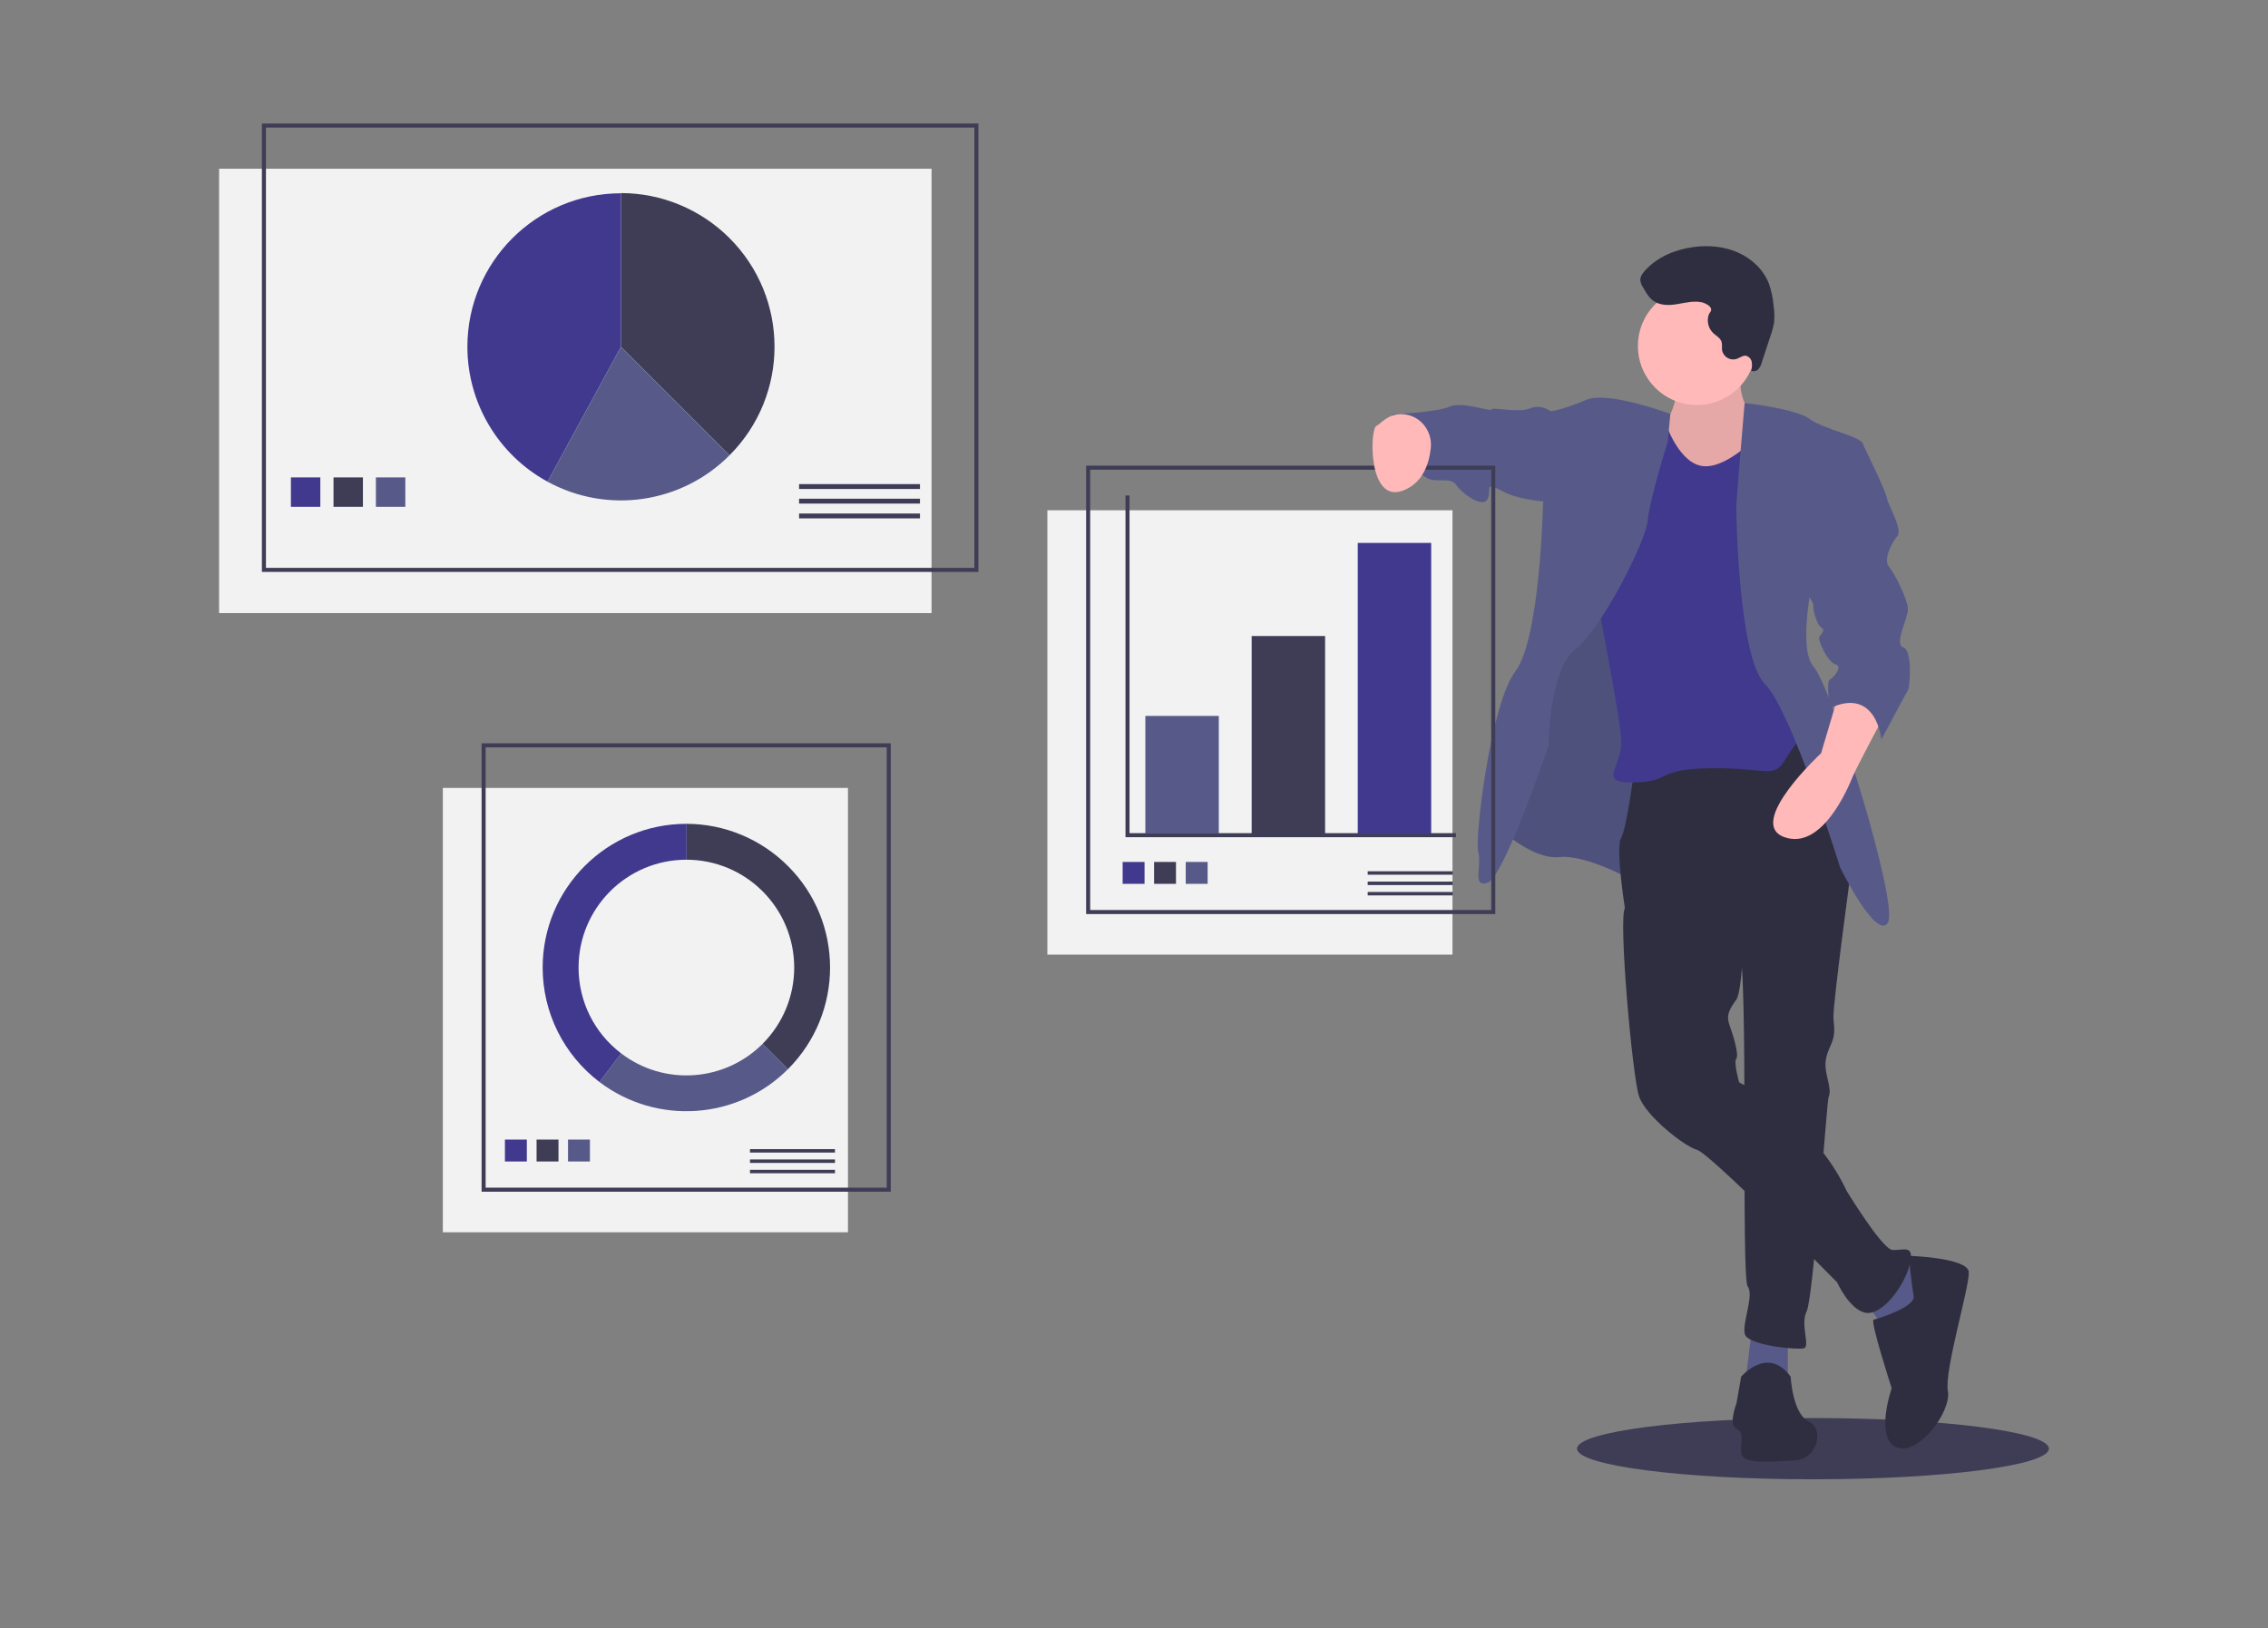 <?xml version="1.0" encoding="utf-8"?>
<!-- Generator: Adobe Illustrator 24.0.2, SVG Export Plug-In . SVG Version: 6.00 Build 0)  -->
<svg version="1.1" id="a329d3bf-4b11-4261-9182-40685c3b1c8f"
	 xmlns="http://www.w3.org/2000/svg" xmlns:xlink="http://www.w3.org/1999/xlink" x="0px" y="0px" viewBox="0 0 1118 802.8"
	 style="enable-background:new 0 0 1118 802.8;" xml:space="preserve">
<rect x="0" y="0" width="1118" height="802.8" fill="#808080" stroke="none"/>
<style type="text/css">
	.st0{fill:#3F3D56;}
	.st1{fill:#F2F2F2;}
	.st2{fill:none;stroke:#3F3D56;stroke-width:2;stroke-miterlimit:10;}
	.st3{fill:#41398E;}
	.st4{fill:#575A89;}
	.st5{fill:#FFB9B9;}
	.st6{opacity:0.1;enable-background:new    ;}
	.st7{fill:#2F2E41;}
</style>
<g>
	<title>Savings</title>
	<ellipse class="st0" cx="893.7" cy="714.3" rx="116.3" ry="15.1"/>
	<rect x="108" y="83.2" class="st1" width="351.2" height="219.1"/>
	<rect x="130.1" y="61.9" class="st2" width="351.2" height="219.1"/>
	<path class="st0" d="M359.6,224.5c29.6-29.6,29.6-77.5,0-107.1c-14.2-14.2-33.5-22.2-53.5-22.2V171L359.6,224.5z"/>
	<path class="st3" d="M306.1,95.3c-41.8,0-75.7,33.9-75.7,75.7c0,27.7,15.2,53.2,39.5,66.5l36.2-66.5V95.3z"/>
	<path class="st4" d="M359.6,224.5L306.1,171l-36.2,66.5C299.4,253.6,335.9,248.3,359.6,224.5L359.6,224.5z"/>
	<rect x="143.4" y="235.4" class="st3" width="14.5" height="14.5"/>
	<rect x="164.4" y="235.4" class="st0" width="14.5" height="14.5"/>
	<rect x="185.3" y="235.4" class="st4" width="14.5" height="14.5"/>
	<rect x="393.9" y="238.7" class="st0" width="59.6" height="2.4"/>
	<rect x="393.9" y="245.9" class="st0" width="59.6" height="2.4"/>
	<rect x="393.9" y="253.2" class="st0" width="59.6" height="2.4"/>
	<rect x="218.3" y="388.5" class="st1" width="199.7" height="219.1"/>
	<rect x="238.4" y="367.5" class="st2" width="199.7" height="219.1"/>
	<rect x="248.9" y="561.9" class="st3" width="10.8" height="10.8"/>
	<rect x="264.5" y="561.9" class="st0" width="10.8" height="10.8"/>
	<rect x="280" y="561.9" class="st4" width="10.8" height="10.8"/>
	<rect x="369.7" y="566.6" class="st0" width="41.9" height="1.7"/>
	<rect x="369.7" y="571.7" class="st0" width="41.9" height="1.7"/>
	<rect x="369.7" y="576.8" class="st0" width="41.9" height="1.7"/>
	<path class="st0" d="M338.3,406.2v17.7c29.4,0,53.2,23.8,53.2,53.2c0,14.1-5.6,27.6-15.6,37.6l12.5,12.5
		c27.7-27.7,27.7-72.6,0-100.2C375.1,413.7,357.1,406.2,338.3,406.2z"/>
	<path class="st4" d="M388.4,527.2l-12.5-12.5c-18.8,18.8-48.6,20.8-69.7,4.7l-10.7,14.1C323.7,554.9,363.4,552.2,388.4,527.2z"/>
	<path class="st3" d="M285.2,477.1c0-29.4,23.8-53.2,53.2-53.2v-17.7c-39.1,0-70.9,31.7-70.9,70.9c0,22.2,10.4,43,28,56.4l10.7-14.1
		C292.9,509.3,285.2,493.7,285.2,477.1z"/>
	<path class="st5" d="M858.3,174.6c0,0-3.3,24.4,5.2,27.2c8.5,2.8,6.1,24.4,6.1,24.4l-25.4,19.2l-22.5,1.9l-5.6-29.1l3.3-7.5
		c0,0,12.7-15,3.8-30.5C814.2,164.8,858.3,174.6,858.3,174.6z"/>
	<path class="st6" d="M858.3,174.6c0,0-3.3,24.4,5.2,27.2c8.5,2.8,6.1,24.4,6.1,24.4l-25.4,19.2l-22.5,1.9l-5.6-29.1l3.3-7.5
		c0,0,12.7-15,3.8-30.5C814.2,164.8,858.3,174.6,858.3,174.6z"/>
	<path class="st4" d="M834.8,364.8l-29.6,69.5c0,0-23-13.1-36.6-11.7c-13.6,1.4-30.5-15-30.5-15l16.9-81.7l31.5-86.9l43.7,27.7
		L834.8,364.8z"/>
	<path class="st6" d="M834.8,364.8l-29.6,69.5c0,0-23-13.1-36.6-11.7c-13.6,1.4-30.5-15-30.5-15l16.9-81.7l31.5-86.9l43.7,27.7
		L834.8,364.8z"/>
	<polygon class="st4" points="881.3,660.1 881.3,682.6 860.2,682.6 863.5,656.3 	"/>
	<polygon class="st4" points="936.2,621.1 951.7,630.5 940.5,656.3 928.7,654.9 917.5,638.9 	"/>
	<path class="st7" d="M885.5,358.2l27.7,65.3c0,0-9.9,72.3-9.4,78.4c0.5,6.1,0.9,8.5-1.4,13.6s-3.3,8.5-1.9,14.6
		c1.4,6.1,1.9,8.5,0.9,10.8c-0.9,2.3-7.5,99.1-10.8,105.6c-3.3,6.6,1.9,17.4-1.4,18.3s-27.7-1.4-29.1-7s4.7-19.2,1.4-23.5
		s0.5-156.3-4.2-166.7c-4.7-10.3-56.3-19.7-56.3-19.7s-4.7-30-1.9-34.7c2.8-4.7,6.6-34.3,6.6-34.3L885.5,358.2z"/>
	<path class="st7" d="M858.3,678.8c0,0,13.1-15.5,24.4,0c0,0,0.9,18.3,8.9,22.1c8,3.8,4.2,18.8-7,19.2c-11.3,0.5-25.8,2.3-26.3-3.8
		c-0.5-6.1,1.9-9.9-2.3-11.7c-4.2-1.9,0-12.7,0-12.7L858.3,678.8z"/>
	<path class="st7" d="M859.7,454.4c0,0-0.5,33.8-3.8,38.5c-3.3,4.7-5.2,7.5-3.3,12.7c1.9,5.2,4.7,14.6,3.3,16.4s1.4,11.7,1.4,11.7
		s36.1,17.4,53,53.5c0,0,17.4,28.6,22.5,29.1c5.2,0.5,11.3-3.3,8.5,7.5c-2.8,10.8-13.6,24.9-21.6,23.5c-8-1.4-14.1-15-14.1-15
		s-62.4-63.4-69-65.3s-25.4-16.9-28.6-26.3c-3.3-9.4-10.3-87.8-7-93s15.5-12.2,15.5-12.2L859.7,454.4z"/>
	<path class="st7" d="M940.9,619.2c0,0,29.1,0.9,29.6,8c0.5,7-12.2,48.8-10.3,58.7c1.9,9.9-14.6,32.4-25.4,27.7
		c-10.8-4.7-2.3-29.1-2.3-29.1s-10.8-33.3-8.9-33.8c1.9-0.5,20.7-6.1,19.7-11.7C942.3,633.3,940.9,619.2,940.9,619.2z"/>
	<circle class="st5" cx="836.5" cy="170.6" r="29.1"/>
	<path class="st3" d="M865.8,215.5c0,0-16,16.9-27.7,14.1c-11.7-2.8-17.8-23-17.8-23l-21.1-3.8c0,0-15,66.7-15,73.2s15,77.5,15,90.1
		c0,12.7-12.2,20.2,6.6,19.7s9.9-6.6,37.1-7c27.2-0.5,31.5,5.6,37.1-4.2c3.8-6.4,8.6-12.3,14.1-17.4l-9.9-34.7l-1.4-98.1
		c0,0-12-23.5-17.5-21.6C865.2,202.8,868.2,213.1,865.8,215.5z"/>
	<path class="st4" d="M860,198.7c0,0,25,2.7,32.1,7.9c7,5.2,26.8,8.9,26.3,12.7c-0.5,3.8-23,57.3-23,57.3s-10.3,42.3-1.4,52.1
		c8.9,9.9,42.3,117.4,36.6,126.3s-23.5-27.2-23.5-27.2s-23.9-77.5-37.1-90.6c-13.1-13.1-14.1-84-14.1-87.3S860,198.7,860,198.7z"/>
	<path class="st4" d="M823.4,204.1c0,0-30.8-11.6-41.6-6.9s-17.4,5.6-17.4,5.6l-3.8,46c0,0-1.4,66.2-13.6,82.2s-20.2,82.6-18.3,89.2
		c1.9,6.6-3.3,17.8,4.7,15c8-2.8,30-67.6,30-67.6s0-37.1,13.1-47.4c13.1-10.3,34.7-53,35.7-63.4c0.9-10.3,9.9-39,9.9-39L823.4,204.1
		z"/>
	<path class="st5" d="M929.2,352.1c0,0-14.1,26.3-16,31c-1.9,4.7-15,36.6-33.8,29.6c-18.8-7,18.3-41.3,18.3-41.3l8.5-28.6
		C906.2,342.7,928.3,338,929.2,352.1z"/>
	<path class="st4" d="M769.1,202.8h-4.7c0,0-4.7-3.8-10.3-1.4c-5.6,2.3-18.8-0.9-18.8,0.5c0,1.4-14.6-4.2-20.7-1.4
		c-6.1,2.8-28.2,3.8-28.2,3.8s-8.9,22.5-2.8,26.8c6.1,4.2,15,0.9,19.2,4.2c4.2,3.3,12.2-0.5,15,3.8c2.8,4.2,13.1,11.7,15.5,7
		c2.3-4.7-2.3-8.9,7.5-3.8c9.9,5.2,25.4,5.2,25.4,5.2L769.1,202.8z"/>
	<path class="st7" d="M839.1,149.1c-3.9-0.9-8,0.1-12,0.8c-4,0.7-8.4,0.9-11.8-1.4c-2.5-1.6-4-4.4-5.5-7c-0.6-0.9-1-2-1.2-3.1
		c-0.2-1.9,1.1-3.7,2.4-5.1c6.1-6.7,14.9-10.3,23.9-11.5c7.4-1,15-0.3,21.8,2.7c6.8,3,12.6,8.4,15.3,15.4c1.2,3.5,2,7.2,2.3,11
		c0.4,2.7,0.5,5.5,0.2,8.3c-0.4,2-0.9,4.1-1.6,6l-4.4,13.4c-0.3,1.3-0.9,2.4-1.7,3.4c-0.9,1-2.3,1.3-3.5,0.8c0.4-1.5,0.4-3,0.2-4.4
		c-0.3-1.5-1.5-2.7-2.9-3c-1.6-0.2-3,1.1-4.6,1.6c-3,0.9-6.1-0.8-7-3.8c0-0.1-0.1-0.3-0.1-0.4c-0.2-1.5,0.2-3.2-0.4-4.6
		c-0.7-1.7-2.5-2.6-3.8-3.8c-2.5-2.3-3.5-5.9-2.4-9.2c0.4-1.1,1.4-1.6,1.2-2.9C843,150.6,840.5,149.5,839.1,149.1z"/>
	<rect x="516.3" y="251.6" class="st1" width="199.7" height="219.1"/>
	<rect x="536.4" y="230.6" class="st2" width="199.7" height="219.1"/>
	<polyline class="st2" points="555.8,244.3 555.8,411.8 717.7,411.8 	"/>
	<rect x="564.6" y="353" class="st4" width="36.2" height="58"/>
	<rect x="617" y="313.6" class="st0" width="36.2" height="97.5"/>
	<rect x="669.3" y="267.7" class="st3" width="36.2" height="143.4"/>
	<rect x="553.4" y="425" class="st3" width="10.8" height="10.8"/>
	<rect x="568.9" y="425" class="st0" width="10.8" height="10.8"/>
	<rect x="584.5" y="425" class="st4" width="10.8" height="10.8"/>
	<rect x="674.2" y="429.6" class="st0" width="41.9" height="1.7"/>
	<rect x="674.2" y="434.7" class="st0" width="41.9" height="1.7"/>
	<rect x="674.2" y="439.8" class="st0" width="41.9" height="1.7"/>
	<path class="st5" d="M691.3,204.2c8.6,0.4,14.9,8.1,14,16.7c-0.8,7.7-3.9,17.3-13.7,21c-17.4,6.6-16.4-30.5-13.1-31.9
		C680.7,209,684.1,203.9,691.3,204.2z"/>
	<path class="st4" d="M913.2,216.7l5.2,2.5c0,0,11.3,23,11.7,26.3c0.5,3.3,8,15.5,5.2,18.8c-2.8,3.3-7,11.7-4.2,15
		c2.8,3.3,9.4,16.4,9.4,21.1c0,4.7-7,17.4-2.3,18.8c4.7,1.4,3.3,19.7,2.3,21.1c-0.9,1.4-13.1,24.4-13.1,24.4s-2.3-26.3-25.4-15.5
		c0,0-1.9-13.1,0-14.1c1.9-0.9,6.6-6.6,2.8-7.5c-3.8-0.9-8.9-12.2-8-13.6c0.9-1.4,3.3-3.3,0.9-4.7c-2.3-1.4-4.2-9.4-3.8-10.8
		c0.5-1.4-5.2-8-5.2-8L913.2,216.7z"/>
</g>
</svg>
